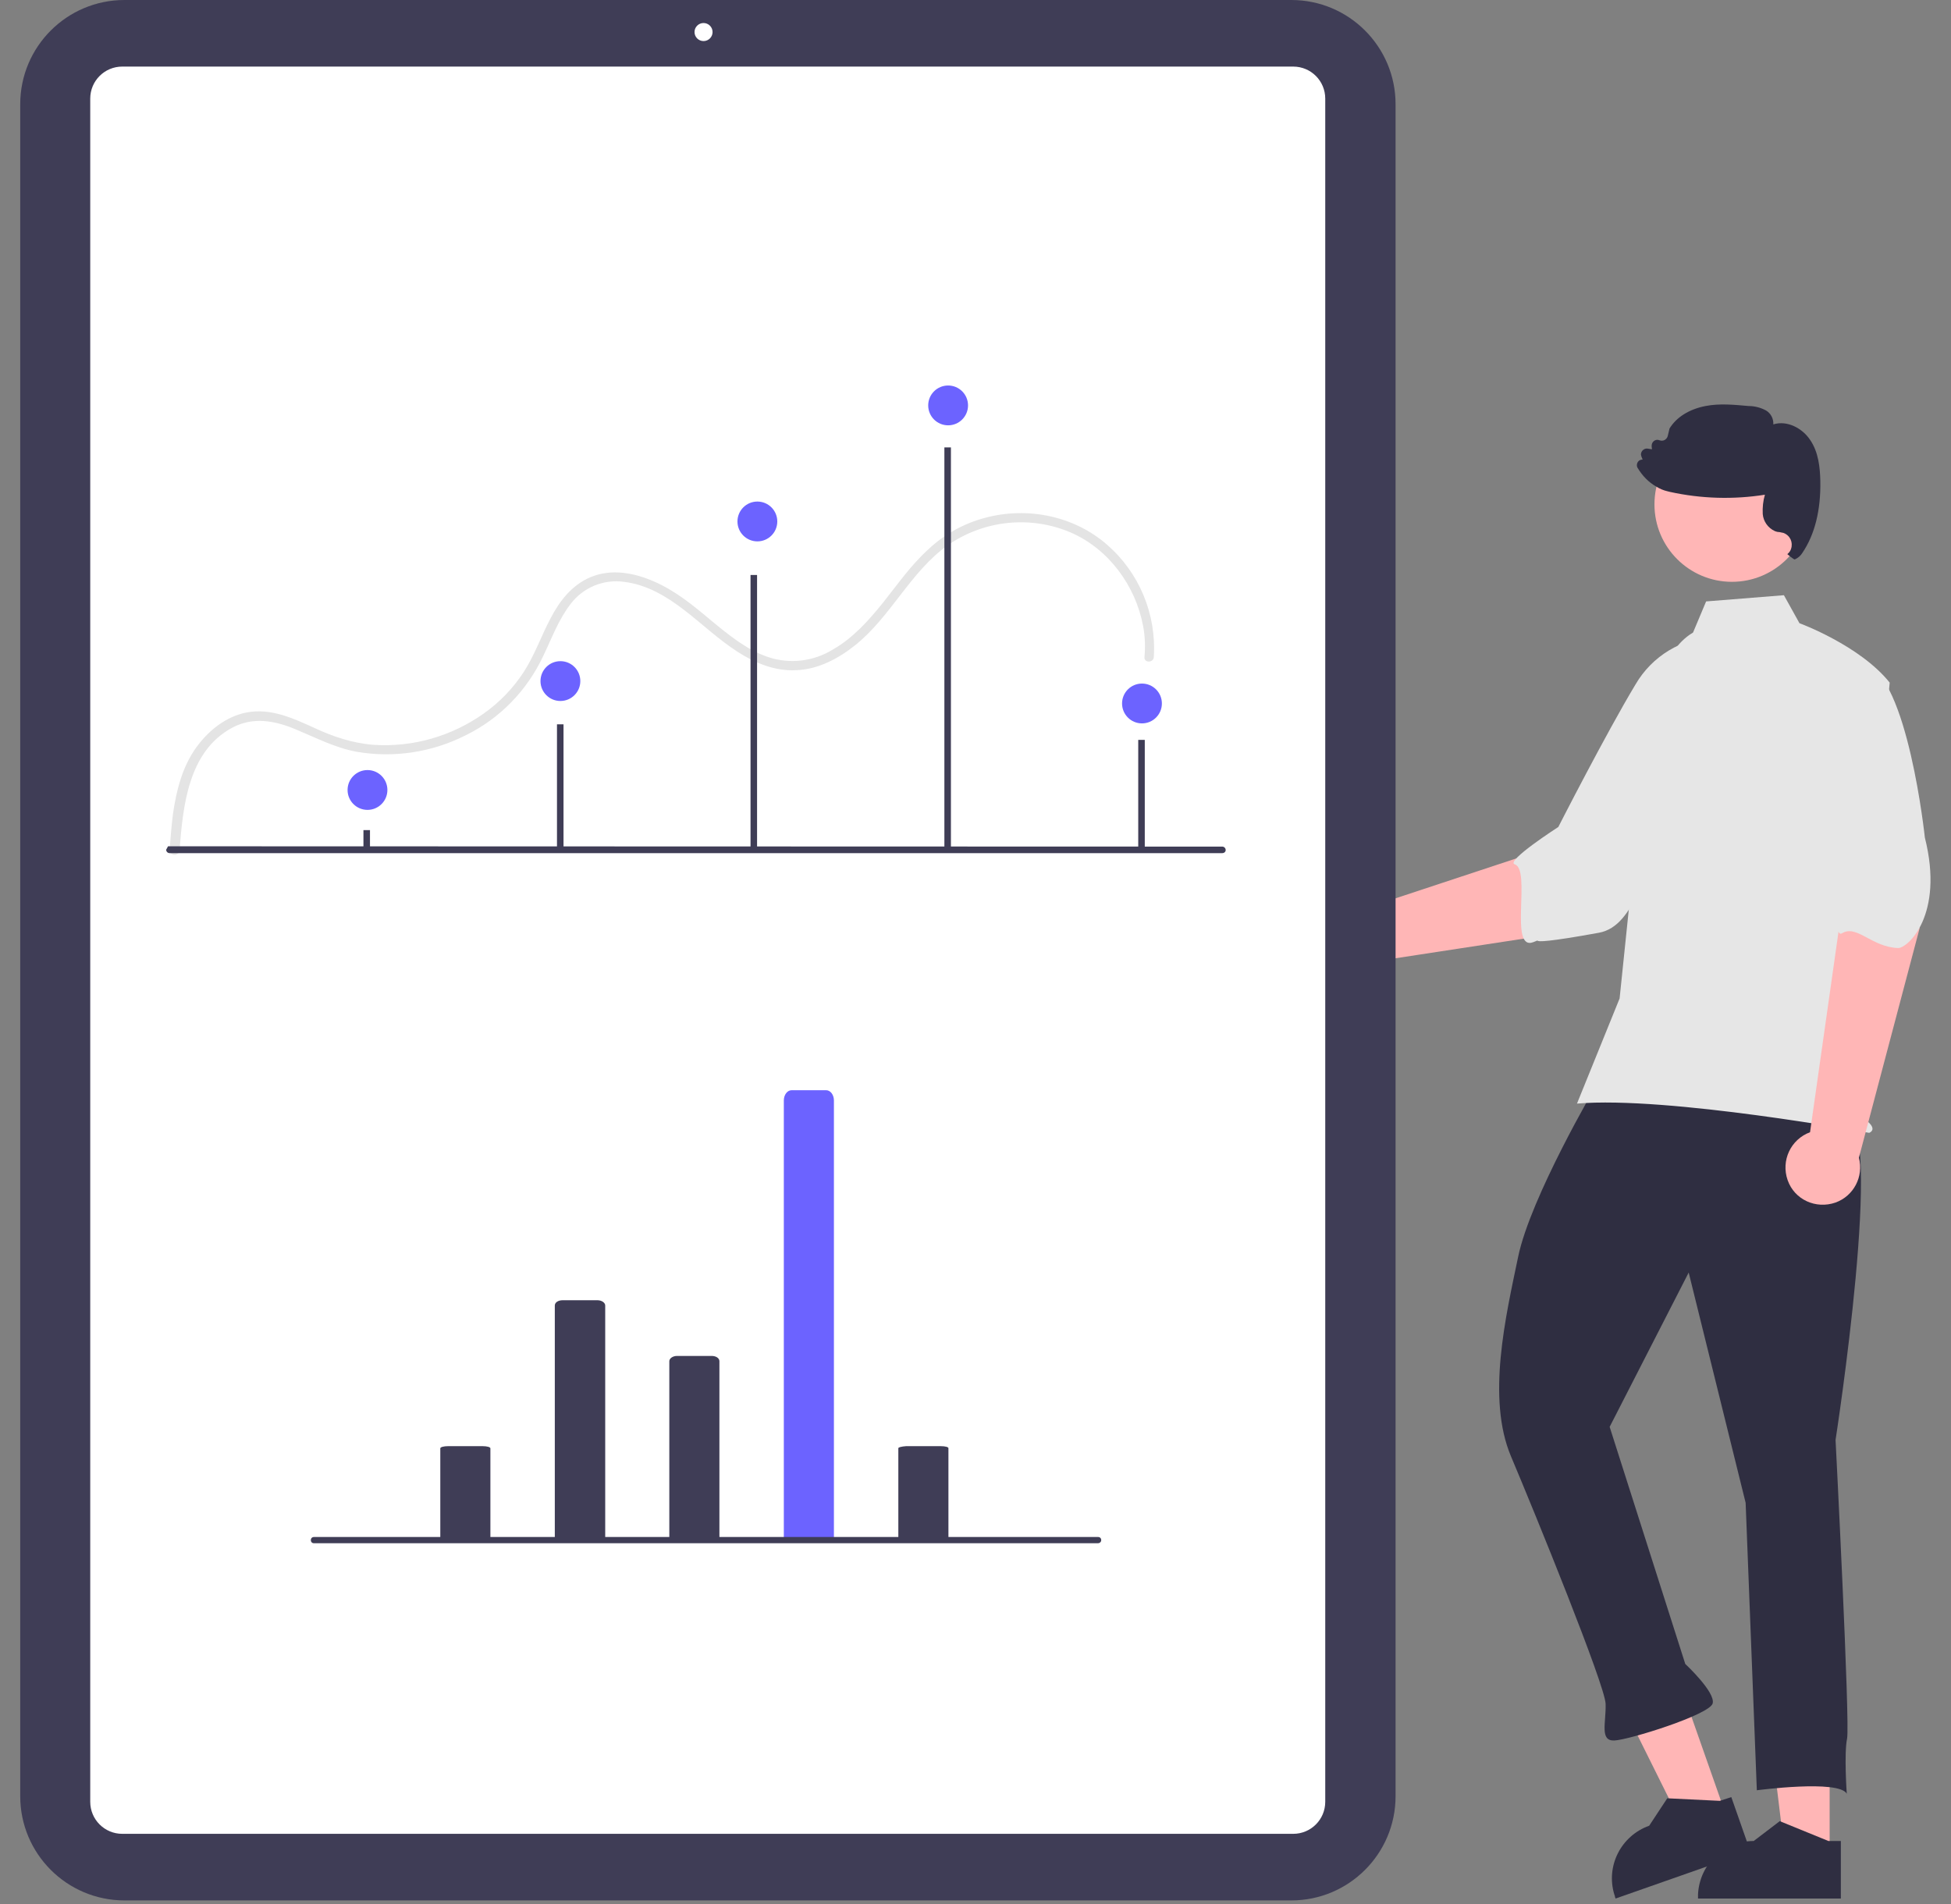 <?xml version="1.0" encoding="utf-8"?>
<!-- Generator: Adobe Illustrator 27.0.1, SVG Export Plug-In . SVG Version: 6.00 Build 0)  -->
<svg version="1.1" id="Layer_1" xmlns="http://www.w3.org/2000/svg" xmlns:xlink="http://www.w3.org/1999/xlink" x="0px" y="0px"
	 viewBox="0 0 627 612" style="enable-background:new 0 0 627 612;" xml:space="preserve">
<rect x="0" y="0" width="627" height="612" fill="#808080" stroke="none"/>
<style type="text/css">
	.st0{fill:#FFB6B6;}
	.st1{fill:#E6E6E6;}
	.st2{fill:#3F3D56;}
	.st3{fill:#FFFFFF;}
	.st4{fill:#E4E4E4;}
	.st5{fill:#2F2E41;}
	.st6{fill:#6C63FF;}
</style>
<path class="st0" d="M507.9,298.9l32.6-35.5l-26.7-21.1l-13.2,29.2l-59.9,19.8c-5.7-3.3-13.1-1.3-16.4,4.4
	c-3.3,5.7-1.3,13.1,4.4,16.4c5.4,3.1,12.3,1.6,15.8-3.5L507.9,298.9z"/>
<path class="st1" d="M567.7,218.7c5.9,13.2-30.2,50.9-30.2,50.9c-9.9,8-11.4,28-23.7,30.2c-33,6-12.5-0.3-21,3c-8,3.1-0.6-23.3-6-25
	c-3.1-1,14-12,14-12s15.4-30.2,24.8-45.8c5.3-9.1,14.8-14.9,25.3-15.3C551.1,204.7,561.8,205.5,567.7,218.7z"/>
<path class="st2" d="M415,610.8H40c-18.5,0-33.5-15-33.5-33.5V33.5C6.5,15,21.5,0,40,0h375c18.5,0,33.5,15,33.5,33.5v543.8
	C448.5,595.8,433.5,610.8,415,610.8z"/>
<path class="st3" d="M415.6,589.4H39.3c-5.7,0-10.3-4.6-10.3-10.3V31.7c0-5.7,4.6-10.3,10.3-10.3h376.3c5.7,0,10.3,4.6,10.3,10.3
	v547.4C425.9,584.8,421.3,589.4,415.6,589.4z"/>
<path class="st4" d="M57.7,273.3c1.1-14.3,2.8-31.8,16.9-39.4c6.7-3.6,13.7-2.3,20.4,0.5c6.5,2.7,12.6,5.9,19.5,7.2
	c12,2.1,24.4,0.2,35.2-5.3c11-5.4,19.7-14.4,24.9-25.5c2.7-5.6,4.9-11.7,8.8-16.7c4-5.3,10.6-8,17.1-7.1
	c14.8,1.8,24.6,14.8,36.4,22.4c5.7,3.7,12.2,6.4,19.1,6c7-0.3,13.4-3.7,18.8-8c11.5-9.2,17.7-23.5,29.7-32.1
	c11.6-8.1,26.5-9.7,39.5-4.2c12.3,5.3,21,17.2,23.4,30.3c0.6,3.2,0.7,6.5,0.4,9.8c-0.2,1.9,2.9,1.9,3,0c0.9-13.8-4.7-27.2-15.1-36.2
	c-10.6-9.2-25.5-12.2-39-8.6c-6.9,1.8-13.2,5.3-18.4,10.2c-5.6,5.1-9.9,11.3-14.6,17.2c-4.6,5.7-9.6,11.3-16.1,15
	c-6.2,3.8-13.8,4.7-20.7,2.4c-6.9-2.3-12.8-7.2-18.4-11.8c-5.7-4.8-11.4-9.5-18.3-12.5c-6.4-2.8-13.7-4.2-20.4-1.4
	c-6,2.5-10,7.7-12.9,13.3c-3,5.7-5.1,11.8-8.6,17.2c-3.4,5.2-7.7,9.7-12.8,13.3c-10.3,7.3-22.7,10.9-35.3,10.1
	c-6.8-0.5-13.1-2.6-19.3-5.5c-6.8-3.1-14-6.4-21.7-4.9c-6.6,1.3-12.2,5.8-16.1,11.2c-4.5,6.2-6.4,13.8-7.5,21.3
	c-0.5,3.9-0.8,7.9-1.1,11.8C54.6,275.2,57.6,275.2,57.7,273.3L57.7,273.3z"/>
<polygon class="st0" points="588,596.4 573.7,596.4 567,541.4 588,541.4 "/>
<path class="st5" d="M587.6,591.7l-15.2-6.2l-0.4-0.2l-8.4,6.4c-9.6,0-17.4,7.5-17.9,17.1c0,0.3,0,0.5,0,0.8v0.6h45.9v-18.5H587.6z"
	/>
<polygon class="st0" points="554.6,583.1 541.2,587.8 516.6,538.3 536.4,531.3 "/>
<path class="st5" d="M552.7,578.8l-16.4-0.8l-0.5,0l-5.8,8.8c-9,3.2-14,12.9-11.2,22.1c0.1,0.2,0.2,0.5,0.2,0.7l0.2,0.6l43.3-15.2
	l-6.1-17.4L552.7,578.8z"/>
<path class="st5" d="M593,359.5c13-0.5-3.1,103.3-3.1,103.3s4.7,91.2,3.7,96s-0.1,17.7-0.1,17.7c-2.6-4.6-28.9-1.1-28.9-1.1
	l-3.6-92.4l-18.3-74l-25.4,49.6l24.3,76.2c0,0,9.8,9.1,8.8,12.7s-26.8,11.7-31.6,11.9s-2.6-5.8-2.8-11.8s-22.5-60.8-30.4-79.5
	s-1.7-45,2.3-64.2s25.1-55.1,25.1-55.1C539.2,319.3,580,360,593,359.5z"/>
<circle class="st0" cx="556.6" cy="162.1" r="24.9"/>
<path class="st1" d="M544.1,203.3c-5.4,3.2-8.6,9-10.4,15c-3.4,11-5.5,22.4-6.1,33.9l-7.1,68.7l-13.7,33.8
	c29.2-2.5,93.9,9.4,93.9,9.4s2.4-0.8,0-3.2s-4.7-0.3-2.3-2.7s0.7,0.3-0.1-2.1s0-0.8,0.8-1.6s-6.2-8-6.2-8l6.4-42.1l8-85
	c-9.6-12-29-19.1-29-19.1l-5-9l-25,2L544.1,203.3z"/>
<path class="st0" d="M616.9,298.4l-6.2-36.4l-21.5,3.9l1.9,31.8l-9.4,66.2c-6.2,2.3-9.4,9.1-7.2,15.4s9.1,9.4,15.4,7.2
	c5.8-2.1,9.1-8.3,7.5-14.4L616.9,298.4z"/>
<path class="st1" d="M599.2,213.3c13.9,4,19.4,55.9,19.4,55.9c6.3,25-5.6,35.6-8.6,35.5c-8.6-0.3-13.3-7.7-18.1-4.7
	c-2.7,1.7-3.2-18.1-3.2-18.1s-9.7-18.4-15.6-35.8c-3.5-9.9-1.8-20.9,4.7-29.2C577.7,217,585.3,209.3,599.2,213.3z"/>
<path class="st5" d="M585,154.5c-0.1-4-0.5-9.2-3.4-13.3c-2.4-3.5-7.2-6.2-11.7-4.8c0.1-1.8-0.8-3.6-2.4-4.5
	c-1.7-0.9-3.6-1.4-5.5-1.4c-4.6-0.4-9.3-0.9-13.9,0c-5.2,1-9.4,3.6-11.6,7.3l0,0.1L536,140c-0.1,0.6-0.5,1.1-1,1.4
	c-0.5,0.3-1.2,0.3-1.7,0.1c-1-0.4-2,0.1-2.4,1.1c-0.1,0.3-0.1,0.6-0.1,0.9l0.1,0.9l-1.3-0.2c-1-0.2-2,0.5-2.2,1.5
	c-0.1,0.3,0,0.7,0.1,1l0.4,1c-0.5,0-1.1,0.2-1.4,0.6c-0.5,0.6-0.6,1.5-0.2,2.1c1.5,2.5,3.5,4.6,6,6c1.1,0.7,2.3,1.2,3.6,1.5
	c0.3,0.1,0.5,0.1,0.8,0.2c10,2.2,20.4,2.5,30.5,0.9c-0.6,2-0.8,4.1-0.7,6.2c0.2,2.4,1.7,4.5,3.9,5.5c0.5,0.2,0.9,0.3,1.4,0.3
	c0.5,0.1,0.9,0.2,1.4,0.3c2.1,0.8,3.1,3,2.4,5.1c-0.2,0.7-0.7,1.3-1.2,1.7c0,0,2.1,1.8,2.4,1.7c1.1-0.5,1.9-1.2,2.5-2.2
	C583.2,171.8,585.2,164,585,154.5z"/>
<circle class="st3" cx="226.1" cy="10.3" r="2.9"/>
<path class="st2" d="M392.8,274.2H54.5c-0.6,0-1.1-0.5-1.1-1.1L54,272l338.8,0.1c0.6,0,1.1,0.5,1.1,1.1S393.4,274.2,392.8,274.2
	L392.8,274.2L392.8,274.2L392.8,274.2z"/>
<rect x="116.8" y="266.8" class="st2" width="2.1" height="5.9"/>
<rect x="179" y="232.8" class="st2" width="2.1" height="39.9"/>
<rect x="241.2" y="184.8" class="st2" width="2.1" height="87.9"/>
<rect x="303.5" y="143.8" class="st2" width="2.1" height="128.9"/>
<rect x="365.8" y="237.8" class="st2" width="2.1" height="34.9"/>
<circle class="st6" cx="304.7" cy="130.3" r="6.4"/>
<circle class="st6" cx="243.4" cy="167.6" r="6.4"/>
<circle class="st6" cx="367" cy="226.1" r="6.4"/>
<path id="a2bcaba5-fcc7-43c7-8c54-c107139343be-355" class="st2" d="M178.3,494.5v-74.9c0-1,1.1-1.7,2.5-1.7H192
	c1.4,0,2.5,0.8,2.5,1.7l0,0v75.1L178.3,494.5z"/>
<path id="b02c718b-b277-4e02-ad4f-2608dd9924ba-356" class="st2" d="M215.1,494.8v-57.3c0-0.9,1.1-1.7,2.5-1.7h11.1
	c1.4,0,2.5,0.7,2.5,1.7l0,0v57.1L215.1,494.8z"/>
<path id="a6f13ee1-90c9-41e9-aa52-bae832a2d909-357" class="st2" d="M288.7,494.6v-29.1c-0.1-0.3,1-0.6,2.5-0.7h11.1
	c1.5,0,2.6,0.3,2.5,0.7v29.2L288.7,494.6z"/>
<path id="fa174473-4e9f-4d8b-98c3-8d6761a9e9bb-358" class="st2" d="M141.5,494.6v-29.1c0-0.4,1.1-0.7,2.5-0.7h11.1
	c1.4,0,2.5,0.3,2.5,0.7v29.2L141.5,494.6z"/>
<path id="e966b75a-f3f6-4a21-bd4c-c130f0d0c74e-359" class="st6" d="M251.9,494.3V353.7c0-1.8,1.1-3.3,2.5-3.3h11.1
	c1.4,0,2.5,1.5,2.5,3.3v141L251.9,494.3z"/>
<path class="st2" d="M352.9,496h-252c-0.6,0-1-0.4-1-1s0.4-1,1-1h252c0.6,0,1,0.4,1,1S353.4,496,352.9,496z"/>
<circle class="st6" cx="118.1" cy="253.9" r="6.4"/>
<circle class="st6" cx="180.1" cy="218.9" r="6.4"/>
</svg>

